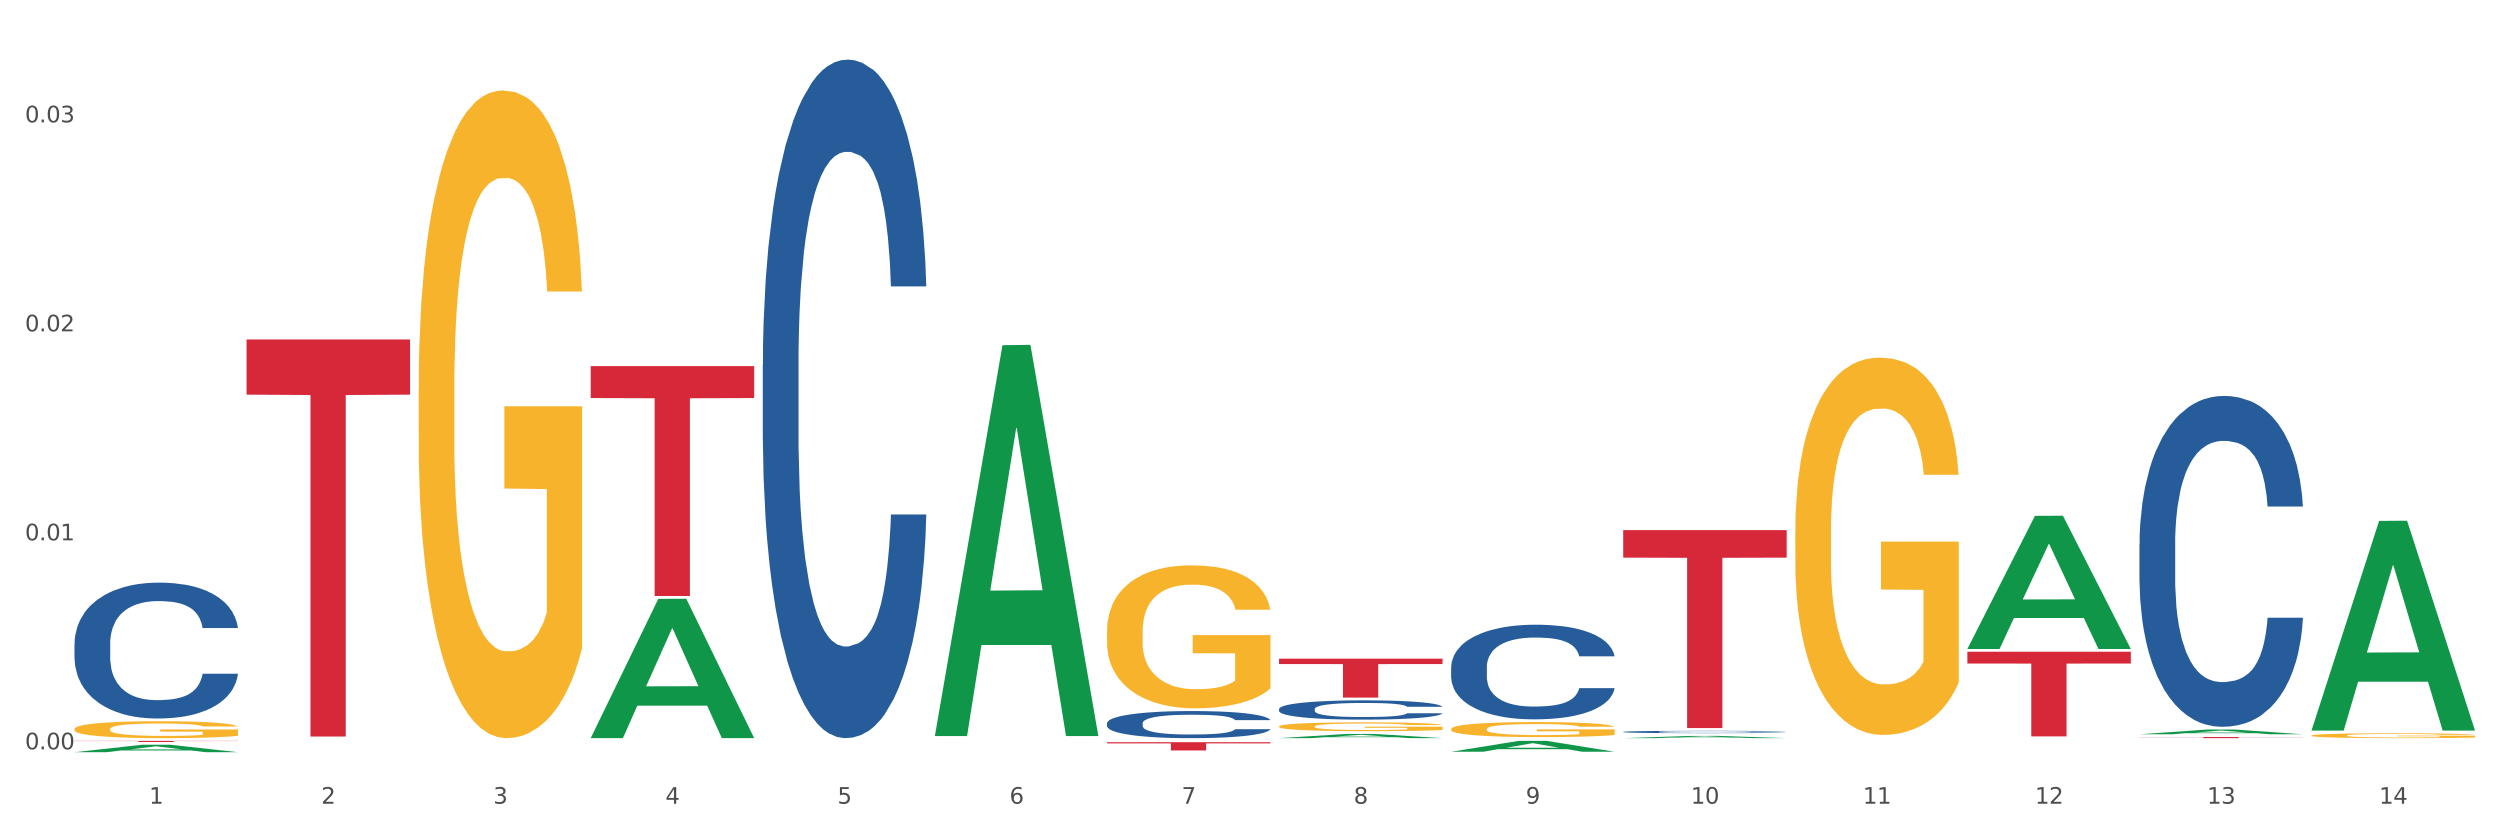<?xml version="1.0" encoding="utf-8" standalone="no"?>
<!DOCTYPE svg PUBLIC "-//W3C//DTD SVG 1.1//EN"
  "http://www.w3.org/Graphics/SVG/1.1/DTD/svg11.dtd">
<svg xmlns:xlink="http://www.w3.org/1999/xlink" width="1080pt" height="360pt" viewBox="0 0 1080 360" xmlns="http://www.w3.org/2000/svg" version="1.1">
 <rect x="0" y="0" width="1080" height="360" fill="#333333" stroke="none"/>
 <defs>
  <style type="text/css">*{stroke-linejoin: round; stroke-linecap: butt}</style>
 </defs>
 <g id="figure_1">
  <g id="patch_1">
   <path d="M 0 360 
L 1080 360 
L 1080 0 
L 0 0 
z
" style="fill: #ffffff; stroke: #ffffff; stroke-linejoin: miter"/>
  </g>
  <g id="axes_1">
   <g id="matplotlib.axis_1">
    <g id="xtick_1">
     <g id="text_1">
      <!-- 1 -->
      <g style="fill: #4d4d4d" transform="translate(64.432 347.204) scale(0.096 -0.096)">
       <defs>
        <path id="DejaVuSans-31" d="M 794 531 
L 1825 531 
L 1825 4091 
L 703 3866 
L 703 4441 
L 1819 4666 
L 2450 4666 
L 2450 531 
L 3481 531 
L 3481 0 
L 794 0 
L 794 531 
z
" transform="scale(0.016)"/>
       </defs>
       <use xlink:href="#DejaVuSans-31"/>
      </g>
     </g>
    </g>
    <g id="xtick_2">
     <g id="text_2">
      <!-- 2 -->
      <g style="fill: #4d4d4d" transform="translate(138.771 347.204) scale(0.096 -0.096)">
       <defs>
        <path id="DejaVuSans-32" d="M 1228 531 
L 3431 531 
L 3431 0 
L 469 0 
L 469 531 
Q 828 903 1448 1529 
Q 2069 2156 2228 2338 
Q 2531 2678 2651 2914 
Q 2772 3150 2772 3378 
Q 2772 3750 2511 3984 
Q 2250 4219 1831 4219 
Q 1534 4219 1204 4116 
Q 875 4013 500 3803 
L 500 4441 
Q 881 4594 1212 4672 
Q 1544 4750 1819 4750 
Q 2544 4750 2975 4387 
Q 3406 4025 3406 3419 
Q 3406 3131 3298 2873 
Q 3191 2616 2906 2266 
Q 2828 2175 2409 1742 
Q 1991 1309 1228 531 
z
" transform="scale(0.016)"/>
       </defs>
       <use xlink:href="#DejaVuSans-32"/>
      </g>
     </g>
    </g>
    <g id="xtick_3">
     <g id="text_3">
      <!-- 3 -->
      <g style="fill: #4d4d4d" transform="translate(213.109 347.204) scale(0.096 -0.096)">
       <defs>
        <path id="DejaVuSans-33" d="M 2597 2516 
Q 3050 2419 3304 2112 
Q 3559 1806 3559 1356 
Q 3559 666 3084 287 
Q 2609 -91 1734 -91 
Q 1441 -91 1130 -33 
Q 819 25 488 141 
L 488 750 
Q 750 597 1062 519 
Q 1375 441 1716 441 
Q 2309 441 2620 675 
Q 2931 909 2931 1356 
Q 2931 1769 2642 2001 
Q 2353 2234 1838 2234 
L 1294 2234 
L 1294 2753 
L 1863 2753 
Q 2328 2753 2575 2939 
Q 2822 3125 2822 3475 
Q 2822 3834 2567 4026 
Q 2313 4219 1838 4219 
Q 1578 4219 1281 4162 
Q 984 4106 628 3988 
L 628 4550 
Q 988 4650 1302 4700 
Q 1616 4750 1894 4750 
Q 2613 4750 3031 4423 
Q 3450 4097 3450 3541 
Q 3450 3153 3228 2886 
Q 3006 2619 2597 2516 
z
" transform="scale(0.016)"/>
       </defs>
       <use xlink:href="#DejaVuSans-33"/>
      </g>
     </g>
    </g>
    <g id="xtick_4">
     <g id="text_4">
      <!-- 4 -->
      <g style="fill: #4d4d4d" transform="translate(287.448 347.204) scale(0.096 -0.096)">
       <defs>
        <path id="DejaVuSans-34" d="M 2419 4116 
L 825 1625 
L 2419 1625 
L 2419 4116 
z
M 2253 4666 
L 3047 4666 
L 3047 1625 
L 3713 1625 
L 3713 1100 
L 3047 1100 
L 3047 0 
L 2419 0 
L 2419 1100 
L 313 1100 
L 313 1709 
L 2253 4666 
z
" transform="scale(0.016)"/>
       </defs>
       <use xlink:href="#DejaVuSans-34"/>
      </g>
     </g>
    </g>
    <g id="xtick_5">
     <g id="text_5">
      <!-- 5 -->
      <g style="fill: #4d4d4d" transform="translate(361.787 347.204) scale(0.096 -0.096)">
       <defs>
        <path id="DejaVuSans-35" d="M 691 4666 
L 3169 4666 
L 3169 4134 
L 1269 4134 
L 1269 2991 
Q 1406 3038 1543 3061 
Q 1681 3084 1819 3084 
Q 2600 3084 3056 2656 
Q 3513 2228 3513 1497 
Q 3513 744 3044 326 
Q 2575 -91 1722 -91 
Q 1428 -91 1123 -41 
Q 819 9 494 109 
L 494 744 
Q 775 591 1075 516 
Q 1375 441 1709 441 
Q 2250 441 2565 725 
Q 2881 1009 2881 1497 
Q 2881 1984 2565 2268 
Q 2250 2553 1709 2553 
Q 1456 2553 1204 2497 
Q 953 2441 691 2322 
L 691 4666 
z
" transform="scale(0.016)"/>
       </defs>
       <use xlink:href="#DejaVuSans-35"/>
      </g>
     </g>
    </g>
    <g id="xtick_6">
     <g id="text_6">
      <!-- 6 -->
      <g style="fill: #4d4d4d" transform="translate(436.125 347.204) scale(0.096 -0.096)">
       <defs>
        <path id="DejaVuSans-36" d="M 2113 2584 
Q 1688 2584 1439 2293 
Q 1191 2003 1191 1497 
Q 1191 994 1439 701 
Q 1688 409 2113 409 
Q 2538 409 2786 701 
Q 3034 994 3034 1497 
Q 3034 2003 2786 2293 
Q 2538 2584 2113 2584 
z
M 3366 4563 
L 3366 3988 
Q 3128 4100 2886 4159 
Q 2644 4219 2406 4219 
Q 1781 4219 1451 3797 
Q 1122 3375 1075 2522 
Q 1259 2794 1537 2939 
Q 1816 3084 2150 3084 
Q 2853 3084 3261 2657 
Q 3669 2231 3669 1497 
Q 3669 778 3244 343 
Q 2819 -91 2113 -91 
Q 1303 -91 875 529 
Q 447 1150 447 2328 
Q 447 3434 972 4092 
Q 1497 4750 2381 4750 
Q 2619 4750 2861 4703 
Q 3103 4656 3366 4563 
z
" transform="scale(0.016)"/>
       </defs>
       <use xlink:href="#DejaVuSans-36"/>
      </g>
     </g>
    </g>
    <g id="xtick_7">
     <g id="text_7">
      <!-- 7 -->
      <g style="fill: #4d4d4d" transform="translate(510.464 347.204) scale(0.096 -0.096)">
       <defs>
        <path id="DejaVuSans-37" d="M 525 4666 
L 3525 4666 
L 3525 4397 
L 1831 0 
L 1172 0 
L 2766 4134 
L 525 4134 
L 525 4666 
z
" transform="scale(0.016)"/>
       </defs>
       <use xlink:href="#DejaVuSans-37"/>
      </g>
     </g>
    </g>
    <g id="xtick_8">
     <g id="text_8">
      <!-- 8 -->
      <g style="fill: #4d4d4d" transform="translate(584.803 347.204) scale(0.096 -0.096)">
       <defs>
        <path id="DejaVuSans-38" d="M 2034 2216 
Q 1584 2216 1326 1975 
Q 1069 1734 1069 1313 
Q 1069 891 1326 650 
Q 1584 409 2034 409 
Q 2484 409 2743 651 
Q 3003 894 3003 1313 
Q 3003 1734 2745 1975 
Q 2488 2216 2034 2216 
z
M 1403 2484 
Q 997 2584 770 2862 
Q 544 3141 544 3541 
Q 544 4100 942 4425 
Q 1341 4750 2034 4750 
Q 2731 4750 3128 4425 
Q 3525 4100 3525 3541 
Q 3525 3141 3298 2862 
Q 3072 2584 2669 2484 
Q 3125 2378 3379 2068 
Q 3634 1759 3634 1313 
Q 3634 634 3220 271 
Q 2806 -91 2034 -91 
Q 1263 -91 848 271 
Q 434 634 434 1313 
Q 434 1759 690 2068 
Q 947 2378 1403 2484 
z
M 1172 3481 
Q 1172 3119 1398 2916 
Q 1625 2713 2034 2713 
Q 2441 2713 2670 2916 
Q 2900 3119 2900 3481 
Q 2900 3844 2670 4047 
Q 2441 4250 2034 4250 
Q 1625 4250 1398 4047 
Q 1172 3844 1172 3481 
z
" transform="scale(0.016)"/>
       </defs>
       <use xlink:href="#DejaVuSans-38"/>
      </g>
     </g>
    </g>
    <g id="xtick_9">
     <g id="text_9">
      <!-- 9 -->
      <g style="fill: #4d4d4d" transform="translate(659.142 347.204) scale(0.096 -0.096)">
       <defs>
        <path id="DejaVuSans-39" d="M 703 97 
L 703 672 
Q 941 559 1184 500 
Q 1428 441 1663 441 
Q 2288 441 2617 861 
Q 2947 1281 2994 2138 
Q 2813 1869 2534 1725 
Q 2256 1581 1919 1581 
Q 1219 1581 811 2004 
Q 403 2428 403 3163 
Q 403 3881 828 4315 
Q 1253 4750 1959 4750 
Q 2769 4750 3195 4129 
Q 3622 3509 3622 2328 
Q 3622 1225 3098 567 
Q 2575 -91 1691 -91 
Q 1453 -91 1209 -44 
Q 966 3 703 97 
z
M 1959 2075 
Q 2384 2075 2632 2365 
Q 2881 2656 2881 3163 
Q 2881 3666 2632 3958 
Q 2384 4250 1959 4250 
Q 1534 4250 1286 3958 
Q 1038 3666 1038 3163 
Q 1038 2656 1286 2365 
Q 1534 2075 1959 2075 
z
" transform="scale(0.016)"/>
       </defs>
       <use xlink:href="#DejaVuSans-39"/>
      </g>
     </g>
    </g>
    <g id="xtick_10">
     <g id="text_10">
      <!-- 10 -->
      <g style="fill: #4d4d4d" transform="translate(730.426 347.204) scale(0.096 -0.096)">
       <defs>
        <path id="DejaVuSans-30" d="M 2034 4250 
Q 1547 4250 1301 3770 
Q 1056 3291 1056 2328 
Q 1056 1369 1301 889 
Q 1547 409 2034 409 
Q 2525 409 2770 889 
Q 3016 1369 3016 2328 
Q 3016 3291 2770 3770 
Q 2525 4250 2034 4250 
z
M 2034 4750 
Q 2819 4750 3233 4129 
Q 3647 3509 3647 2328 
Q 3647 1150 3233 529 
Q 2819 -91 2034 -91 
Q 1250 -91 836 529 
Q 422 1150 422 2328 
Q 422 3509 836 4129 
Q 1250 4750 2034 4750 
z
" transform="scale(0.016)"/>
       </defs>
       <use xlink:href="#DejaVuSans-31"/>
       <use xlink:href="#DejaVuSans-30" transform="translate(63.623 0)"/>
      </g>
     </g>
    </g>
    <g id="xtick_11">
     <g id="text_11">
      <!-- 11 -->
      <g style="fill: #4d4d4d" transform="translate(804.765 347.204) scale(0.096 -0.096)">
       <use xlink:href="#DejaVuSans-31"/>
       <use xlink:href="#DejaVuSans-31" transform="translate(63.623 0)"/>
      </g>
     </g>
    </g>
    <g id="xtick_12">
     <g id="text_12">
      <!-- 12 -->
      <g style="fill: #4d4d4d" transform="translate(879.104 347.204) scale(0.096 -0.096)">
       <use xlink:href="#DejaVuSans-31"/>
       <use xlink:href="#DejaVuSans-32" transform="translate(63.623 0)"/>
      </g>
     </g>
    </g>
    <g id="xtick_13">
     <g id="text_13">
      <!-- 13 -->
      <g style="fill: #4d4d4d" transform="translate(953.442 347.204) scale(0.096 -0.096)">
       <use xlink:href="#DejaVuSans-31"/>
       <use xlink:href="#DejaVuSans-33" transform="translate(63.623 0)"/>
      </g>
     </g>
    </g>
    <g id="xtick_14">
     <g id="text_14">
      <!-- 14 -->
      <g style="fill: #4d4d4d" transform="translate(1027.781 347.204) scale(0.096 -0.096)">
       <use xlink:href="#DejaVuSans-31"/>
       <use xlink:href="#DejaVuSans-34" transform="translate(63.623 0)"/>
      </g>
     </g>
    </g>
    <g id="xtick_15"/>
    <g id="xtick_16"/>
    <g id="xtick_17"/>
    <g id="xtick_18"/>
    <g id="xtick_19"/>
    <g id="xtick_20"/>
    <g id="xtick_21"/>
    <g id="xtick_22"/>
    <g id="xtick_23"/>
    <g id="xtick_24"/>
    <g id="xtick_25"/>
    <g id="xtick_26"/>
    <g id="xtick_27"/>
   </g>
   <g id="matplotlib.axis_2">
    <g id="ytick_1">
     <g id="text_15">
      <!-- 0.00 -->
      <g style="fill: #4d4d4d" transform="translate(10.8 323.707) scale(0.096 -0.096)">
       <defs>
        <path id="DejaVuSans-2e" d="M 684 794 
L 1344 794 
L 1344 0 
L 684 0 
L 684 794 
z
" transform="scale(0.016)"/>
       </defs>
       <use xlink:href="#DejaVuSans-30"/>
       <use xlink:href="#DejaVuSans-2e" transform="translate(63.623 0)"/>
       <use xlink:href="#DejaVuSans-30" transform="translate(95.41 0)"/>
       <use xlink:href="#DejaVuSans-30" transform="translate(159.033 0)"/>
      </g>
     </g>
    </g>
    <g id="ytick_2">
     <g id="text_16">
      <!-- 0.01 -->
      <g style="fill: #4d4d4d" transform="translate(10.8 233.424) scale(0.096 -0.096)">
       <use xlink:href="#DejaVuSans-30"/>
       <use xlink:href="#DejaVuSans-2e" transform="translate(63.623 0)"/>
       <use xlink:href="#DejaVuSans-30" transform="translate(95.41 0)"/>
       <use xlink:href="#DejaVuSans-31" transform="translate(159.033 0)"/>
      </g>
     </g>
    </g>
    <g id="ytick_3">
     <g id="text_17">
      <!-- 0.02 -->
      <g style="fill: #4d4d4d" transform="translate(10.8 143.142) scale(0.096 -0.096)">
       <use xlink:href="#DejaVuSans-30"/>
       <use xlink:href="#DejaVuSans-2e" transform="translate(63.623 0)"/>
       <use xlink:href="#DejaVuSans-30" transform="translate(95.41 0)"/>
       <use xlink:href="#DejaVuSans-32" transform="translate(159.033 0)"/>
      </g>
     </g>
    </g>
    <g id="ytick_4">
     <g id="text_18">
      <!-- 0.03 -->
      <g style="fill: #4d4d4d" transform="translate(10.8 52.859) scale(0.096 -0.096)">
       <use xlink:href="#DejaVuSans-30"/>
       <use xlink:href="#DejaVuSans-2e" transform="translate(63.623 0)"/>
       <use xlink:href="#DejaVuSans-30" transform="translate(95.41 0)"/>
       <use xlink:href="#DejaVuSans-33" transform="translate(159.033 0)"/>
      </g>
     </g>
    </g>
    <g id="ytick_5"/>
    <g id="ytick_6"/>
    <g id="ytick_7"/>
   </g>
   <g id="PolyCollection_1">
    <path d="M 32.175 324.943 
L 32.248 324.94 
L 61.37 321.732 
L 73.456 321.729 
L 102.797 324.95 
L 88.818 324.95 
L 82.484 324.2 
L 52.415 324.2 
L 52.197 324.212 
L 46.081 324.95 
L 32.175 324.95 
L 32.175 324.943 
L 56.201 323.752 
L 78.698 323.749 
L 67.559 322.415 
L 67.413 322.409 
L 67.267 322.418 
L 56.128 323.749 
L 56.201 323.752 
L 32.175 324.943 
z
" clip-path="url(#p57a2227234)" style="fill: #109648"/>
    <path d="M 478.207 312.436 
L 478.291 312.425 
L 478.291 312.126 
L 478.541 311.72 
L 479.459 310.971 
L 480.628 310.405 
L 482.632 309.742 
L 483.717 309.464 
L 485.136 309.154 
L 488.058 308.652 
L 491.397 308.224 
L 493.734 307.989 
L 495.487 307.839 
L 499.41 307.572 
L 501.664 307.454 
L 504.002 307.358 
L 506.005 307.294 
L 509.344 307.219 
L 512.016 307.187 
L 515.104 307.176 
L 517.692 307.187 
L 521.115 307.23 
L 526.123 307.358 
L 528.043 307.433 
L 530.631 307.561 
L 533.302 307.732 
L 535.473 307.903 
L 537.977 308.149 
L 540.565 308.47 
L 543.069 308.876 
L 544.822 309.25 
L 546.241 309.646 
L 547.493 310.127 
L 548.412 310.651 
L 548.829 311.089 
L 533.553 311.089 
L 533.135 310.693 
L 532.301 310.266 
L 531.466 309.977 
L 530.548 309.742 
L 529.128 309.475 
L 527.876 309.304 
L 525.789 309.101 
L 523.869 308.972 
L 522.283 308.897 
L 520.363 308.833 
L 516.273 308.769 
L 513.351 308.769 
L 511.515 308.791 
L 509.261 308.844 
L 507.341 308.919 
L 505.087 309.047 
L 503.334 309.186 
L 501.581 309.368 
L 500.579 309.496 
L 499.077 309.731 
L 498.075 309.924 
L 496.739 310.255 
L 495.988 310.49 
L 494.652 311.1 
L 494.068 311.549 
L 493.818 311.859 
L 493.651 312.201 
L 493.651 313.868 
L 494.151 314.617 
L 494.569 314.937 
L 495.237 315.301 
L 496.489 315.771 
L 498.325 316.231 
L 500.245 316.562 
L 501.831 316.766 
L 503.334 316.915 
L 504.837 317.033 
L 506.673 317.14 
L 508.176 317.204 
L 510.429 317.268 
L 513.101 317.3 
L 515.188 317.3 
L 519.445 317.247 
L 521.365 317.193 
L 523.202 317.118 
L 525.205 317.001 
L 526.791 316.872 
L 527.709 316.776 
L 529.212 316.573 
L 530.381 316.359 
L 531.382 316.113 
L 532.05 315.9 
L 532.801 315.579 
L 533.386 315.215 
L 533.553 315.023 
L 548.829 315.023 
L 548.495 315.408 
L 547.911 315.782 
L 546.742 316.284 
L 545.824 316.573 
L 544.405 316.926 
L 542.902 317.225 
L 540.815 317.557 
L 538.895 317.803 
L 536.892 318.016 
L 534.721 318.209 
L 530.798 318.476 
L 529.379 318.551 
L 526.374 318.679 
L 524.036 318.754 
L 520.614 318.829 
L 517.108 318.872 
L 513.435 318.882 
L 510.179 318.861 
L 506.59 318.797 
L 504.336 318.733 
L 501.831 318.636 
L 498.91 318.487 
L 496.155 318.305 
L 493.567 318.091 
L 491.146 317.845 
L 488.892 317.567 
L 485.971 317.108 
L 483.8 316.659 
L 482.214 316.242 
L 481.129 315.889 
L 480.044 315.44 
L 479.459 315.13 
L 478.541 314.382 
L 478.207 313.687 
L 478.207 312.436 
z
" clip-path="url(#p57a2227234)" style="fill: #255c99"/>
    <path d="M 552.546 306.292 
L 552.629 306.285 
L 552.629 306.072 
L 552.88 305.783 
L 553.798 305.251 
L 554.967 304.848 
L 556.97 304.376 
L 558.055 304.179 
L 559.475 303.958 
L 562.396 303.601 
L 565.735 303.297 
L 568.073 303.13 
L 569.826 303.023 
L 573.749 302.833 
L 576.003 302.749 
L 578.34 302.681 
L 580.344 302.635 
L 583.683 302.582 
L 586.354 302.559 
L 589.443 302.552 
L 592.031 302.559 
L 595.453 302.59 
L 600.462 302.681 
L 602.382 302.734 
L 604.97 302.825 
L 607.641 302.947 
L 609.811 303.069 
L 612.316 303.244 
L 614.903 303.472 
L 617.408 303.761 
L 619.161 304.027 
L 620.58 304.308 
L 621.832 304.65 
L 622.75 305.023 
L 623.168 305.334 
L 607.891 305.334 
L 607.474 305.053 
L 606.639 304.749 
L 605.804 304.544 
L 604.886 304.376 
L 603.467 304.186 
L 602.215 304.065 
L 600.128 303.92 
L 598.208 303.829 
L 596.622 303.776 
L 594.702 303.73 
L 590.612 303.685 
L 587.69 303.685 
L 585.853 303.7 
L 583.6 303.738 
L 581.68 303.791 
L 579.426 303.882 
L 577.673 303.981 
L 575.92 304.11 
L 574.918 304.202 
L 573.415 304.369 
L 572.414 304.506 
L 571.078 304.741 
L 570.327 304.909 
L 568.991 305.342 
L 568.407 305.661 
L 568.156 305.882 
L 567.989 306.125 
L 567.989 307.311 
L 568.49 307.844 
L 568.908 308.072 
L 569.575 308.33 
L 570.827 308.665 
L 572.664 308.992 
L 574.584 309.227 
L 576.17 309.372 
L 577.673 309.478 
L 579.175 309.562 
L 581.012 309.638 
L 582.514 309.684 
L 584.768 309.729 
L 587.439 309.752 
L 589.526 309.752 
L 593.784 309.714 
L 595.704 309.676 
L 597.54 309.623 
L 599.544 309.539 
L 601.13 309.448 
L 602.048 309.379 
L 603.551 309.235 
L 604.719 309.083 
L 605.721 308.908 
L 606.389 308.756 
L 607.14 308.528 
L 607.724 308.269 
L 607.891 308.132 
L 623.168 308.132 
L 622.834 308.406 
L 622.249 308.672 
L 621.081 309.03 
L 620.163 309.235 
L 618.743 309.486 
L 617.241 309.699 
L 615.154 309.934 
L 613.234 310.109 
L 611.23 310.261 
L 609.06 310.398 
L 605.137 310.588 
L 603.718 310.642 
L 600.712 310.733 
L 598.375 310.786 
L 594.952 310.839 
L 591.446 310.87 
L 587.773 310.877 
L 584.518 310.862 
L 580.928 310.816 
L 578.674 310.771 
L 576.17 310.702 
L 573.248 310.596 
L 570.494 310.467 
L 567.906 310.315 
L 565.485 310.14 
L 563.231 309.942 
L 560.309 309.615 
L 558.139 309.296 
L 556.553 308.999 
L 555.468 308.748 
L 554.382 308.429 
L 553.798 308.209 
L 552.88 307.676 
L 552.546 307.182 
L 552.546 306.292 
z
" clip-path="url(#p57a2227234)" style="fill: #255c99"/>
    <path d="M 626.885 288.243 
L 626.968 288.205 
L 626.968 287.16 
L 627.219 285.741 
L 628.137 283.127 
L 629.306 281.148 
L 631.309 278.833 
L 632.394 277.862 
L 633.813 276.779 
L 636.735 275.024 
L 640.074 273.53 
L 642.411 272.709 
L 644.164 272.186 
L 648.088 271.252 
L 650.342 270.841 
L 652.679 270.505 
L 654.683 270.281 
L 658.022 270.02 
L 660.693 269.908 
L 663.782 269.871 
L 666.369 269.908 
L 669.792 270.057 
L 674.801 270.505 
L 676.721 270.767 
L 679.308 271.215 
L 681.98 271.812 
L 684.15 272.41 
L 686.654 273.269 
L 689.242 274.389 
L 691.747 275.808 
L 693.5 277.115 
L 694.919 278.497 
L 696.171 280.177 
L 697.089 282.007 
L 697.506 283.538 
L 682.23 283.538 
L 681.813 282.156 
L 680.978 280.662 
L 680.143 279.654 
L 679.225 278.833 
L 677.806 277.899 
L 676.554 277.302 
L 674.467 276.592 
L 672.547 276.144 
L 670.961 275.883 
L 669.041 275.659 
L 664.95 275.435 
L 662.029 275.435 
L 660.192 275.509 
L 657.938 275.696 
L 656.018 275.957 
L 653.764 276.405 
L 652.011 276.891 
L 650.258 277.526 
L 649.257 277.974 
L 647.754 278.795 
L 646.752 279.467 
L 645.417 280.625 
L 644.665 281.447 
L 643.33 283.575 
L 642.745 285.143 
L 642.495 286.226 
L 642.328 287.421 
L 642.328 293.247 
L 642.829 295.861 
L 643.246 296.981 
L 643.914 298.25 
L 645.166 299.893 
L 647.003 301.499 
L 648.923 302.657 
L 650.509 303.366 
L 652.011 303.889 
L 653.514 304.3 
L 655.35 304.673 
L 656.853 304.897 
L 659.107 305.121 
L 661.778 305.233 
L 663.865 305.233 
L 668.122 305.047 
L 670.042 304.86 
L 671.879 304.599 
L 673.882 304.188 
L 675.468 303.74 
L 676.387 303.404 
L 677.889 302.694 
L 679.058 301.947 
L 680.06 301.088 
L 680.728 300.342 
L 681.479 299.221 
L 682.063 297.952 
L 682.23 297.28 
L 697.506 297.28 
L 697.173 298.624 
L 696.588 299.931 
L 695.42 301.686 
L 694.501 302.694 
L 693.082 303.926 
L 691.58 304.972 
L 689.493 306.13 
L 687.573 306.988 
L 685.569 307.735 
L 683.399 308.407 
L 679.475 309.341 
L 678.056 309.602 
L 675.051 310.05 
L 672.714 310.312 
L 669.291 310.573 
L 665.785 310.723 
L 662.112 310.76 
L 658.856 310.685 
L 655.267 310.461 
L 653.013 310.237 
L 650.509 309.901 
L 647.587 309.378 
L 644.832 308.744 
L 642.244 307.997 
L 639.824 307.138 
L 637.57 306.167 
L 634.648 304.561 
L 632.478 302.993 
L 630.892 301.537 
L 629.806 300.304 
L 628.721 298.736 
L 628.137 297.653 
L 627.219 295.039 
L 626.885 292.612 
L 626.885 288.243 
z
" clip-path="url(#p57a2227234)" style="fill: #255c99"/>
    <path d="M 701.223 316.169 
L 701.307 316.168 
L 701.307 316.142 
L 701.557 316.107 
L 702.476 316.042 
L 703.644 315.992 
L 705.648 315.934 
L 706.733 315.91 
L 708.152 315.883 
L 711.074 315.839 
L 714.413 315.802 
L 716.75 315.782 
L 718.503 315.768 
L 722.427 315.745 
L 724.681 315.735 
L 727.018 315.727 
L 729.021 315.721 
L 732.36 315.714 
L 735.032 315.712 
L 738.12 315.711 
L 740.708 315.712 
L 744.131 315.715 
L 749.139 315.727 
L 751.059 315.733 
L 753.647 315.744 
L 756.318 315.759 
L 758.489 315.774 
L 760.993 315.796 
L 763.581 315.823 
L 766.085 315.859 
L 767.838 315.892 
L 769.257 315.926 
L 770.51 315.968 
L 771.428 316.014 
L 771.845 316.052 
L 756.569 316.052 
L 756.151 316.017 
L 755.317 315.98 
L 754.482 315.955 
L 753.564 315.934 
L 752.145 315.911 
L 750.892 315.896 
L 748.805 315.878 
L 746.885 315.867 
L 745.299 315.861 
L 743.379 315.855 
L 739.289 315.85 
L 736.367 315.85 
L 734.531 315.851 
L 732.277 315.856 
L 730.357 315.863 
L 728.103 315.874 
L 726.35 315.886 
L 724.597 315.902 
L 723.595 315.913 
L 722.093 315.933 
L 721.091 315.95 
L 719.755 315.979 
L 719.004 316 
L 717.668 316.053 
L 717.084 316.092 
L 716.834 316.119 
L 716.667 316.149 
L 716.667 316.294 
L 717.168 316.359 
L 717.585 316.387 
L 718.253 316.419 
L 719.505 316.46 
L 721.341 316.5 
L 723.261 316.529 
L 724.847 316.547 
L 726.35 316.56 
L 727.853 316.57 
L 729.689 316.579 
L 731.192 316.585 
L 733.446 316.59 
L 736.117 316.593 
L 738.204 316.593 
L 742.461 316.589 
L 744.381 316.584 
L 746.218 316.577 
L 748.221 316.567 
L 749.807 316.556 
L 750.725 316.548 
L 752.228 316.53 
L 753.397 316.511 
L 754.398 316.49 
L 755.066 316.471 
L 755.818 316.443 
L 756.402 316.412 
L 756.569 316.395 
L 771.845 316.395 
L 771.511 316.428 
L 770.927 316.461 
L 769.758 316.505 
L 768.84 316.53 
L 767.421 316.561 
L 765.918 316.587 
L 763.831 316.616 
L 761.911 316.637 
L 759.908 316.656 
L 757.738 316.673 
L 753.814 316.696 
L 752.395 316.702 
L 749.39 316.714 
L 747.052 316.72 
L 743.63 316.727 
L 740.124 316.73 
L 736.451 316.731 
L 733.195 316.729 
L 729.606 316.724 
L 727.352 316.718 
L 724.847 316.71 
L 721.926 316.697 
L 719.171 316.681 
L 716.583 316.662 
L 714.162 316.641 
L 711.908 316.617 
L 708.987 316.577 
L 706.816 316.537 
L 705.23 316.501 
L 704.145 316.47 
L 703.06 316.431 
L 702.476 316.404 
L 701.557 316.339 
L 701.223 316.278 
L 701.223 316.169 
z
" clip-path="url(#p57a2227234)" style="fill: #255c99"/>
    <path d="M 924.24 235.264 
L 924.323 235.134 
L 924.323 231.479 
L 924.573 226.518 
L 925.492 217.38 
L 926.66 210.461 
L 928.664 202.367 
L 929.749 198.973 
L 931.168 195.187 
L 934.09 189.052 
L 937.429 183.83 
L 939.766 180.958 
L 941.519 179.13 
L 945.443 175.867 
L 947.697 174.431 
L 950.034 173.256 
L 952.037 172.472 
L 955.377 171.559 
L 958.048 171.167 
L 961.136 171.036 
L 963.724 171.167 
L 967.147 171.689 
L 972.155 173.256 
L 974.075 174.17 
L 976.663 175.736 
L 979.335 177.825 
L 981.505 179.914 
L 984.009 182.916 
L 986.597 186.832 
L 989.101 191.793 
L 990.854 196.362 
L 992.273 201.192 
L 993.526 207.067 
L 994.444 213.463 
L 994.861 218.816 
L 979.585 218.816 
L 979.168 213.986 
L 978.333 208.764 
L 977.498 205.239 
L 976.58 202.367 
L 975.161 199.104 
L 973.908 197.015 
L 971.822 194.534 
L 969.902 192.968 
L 968.316 192.054 
L 966.396 191.271 
L 962.305 190.488 
L 959.383 190.488 
L 957.547 190.749 
L 955.293 191.401 
L 953.373 192.315 
L 951.119 193.882 
L 949.366 195.579 
L 947.613 197.798 
L 946.611 199.365 
L 945.109 202.237 
L 944.107 204.586 
L 942.771 208.633 
L 942.02 211.505 
L 940.685 218.946 
L 940.1 224.429 
L 939.85 228.215 
L 939.683 232.392 
L 939.683 252.757 
L 940.184 261.895 
L 940.601 265.812 
L 941.269 270.25 
L 942.521 275.994 
L 944.358 281.608 
L 946.278 285.654 
L 947.864 288.135 
L 949.366 289.962 
L 950.869 291.398 
L 952.705 292.704 
L 954.208 293.487 
L 956.462 294.27 
L 959.133 294.662 
L 961.22 294.662 
L 965.477 294.009 
L 967.397 293.356 
L 969.234 292.443 
L 971.237 291.007 
L 972.823 289.44 
L 973.742 288.265 
L 975.244 285.785 
L 976.413 283.174 
L 977.415 280.172 
L 978.082 277.561 
L 978.834 273.644 
L 979.418 269.206 
L 979.585 266.856 
L 994.861 266.856 
L 994.527 271.556 
L 993.943 276.125 
L 992.774 282.26 
L 991.856 285.785 
L 990.437 290.093 
L 988.934 293.748 
L 986.847 297.795 
L 984.927 300.798 
L 982.924 303.408 
L 980.754 305.758 
L 976.83 309.022 
L 975.411 309.936 
L 972.406 311.502 
L 970.069 312.416 
L 966.646 313.33 
L 963.14 313.852 
L 959.467 313.982 
L 956.211 313.721 
L 952.622 312.938 
L 950.368 312.155 
L 947.864 310.98 
L 944.942 309.152 
L 942.187 306.933 
L 939.599 304.322 
L 937.178 301.32 
L 934.925 297.926 
L 932.003 292.312 
L 929.832 286.829 
L 928.246 281.738 
L 927.161 277.43 
L 926.076 271.947 
L 925.492 268.161 
L 924.573 259.023 
L 924.24 250.538 
L 924.24 235.264 
z
" clip-path="url(#p57a2227234)" style="fill: #255c99"/>
    <path d="M 32.175 320.059 
L 102.797 320.059 
L 102.797 320.128 
L 75.017 320.128 
L 75.017 320.552 
L 59.788 320.552 
L 59.788 320.128 
L 32.175 320.128 
L 32.175 320.06 
L 32.175 320.059 
z
" clip-path="url(#p57a2227234)" style="fill: #d62839"/>
    <path d="M 106.514 146.647 
L 177.135 146.647 
L 177.135 170.485 
L 149.355 170.647 
L 149.355 318.185 
L 134.126 318.185 
L 134.126 170.647 
L 106.514 170.485 
L 106.514 146.808 
L 106.514 146.647 
z
" clip-path="url(#p57a2227234)" style="fill: #d62839"/>
    <path d="M 255.191 158.156 
L 325.813 158.156 
L 325.813 171.959 
L 298.033 172.053 
L 298.033 257.484 
L 282.804 257.484 
L 282.804 172.053 
L 255.191 171.959 
L 255.191 158.249 
L 255.191 158.156 
z
" clip-path="url(#p57a2227234)" style="fill: #d62839"/>
    <path d="M 478.207 320.644 
L 548.829 320.644 
L 548.829 321.136 
L 521.049 321.139 
L 521.049 324.187 
L 505.82 324.187 
L 505.82 321.139 
L 478.207 321.136 
L 478.207 320.647 
L 478.207 320.644 
z
" clip-path="url(#p57a2227234)" style="fill: #d62839"/>
    <path d="M 552.546 284.538 
L 623.168 284.538 
L 623.168 286.878 
L 595.388 286.894 
L 595.388 301.375 
L 580.159 301.375 
L 580.159 286.894 
L 552.546 286.878 
L 552.546 284.554 
L 552.546 284.538 
z
" clip-path="url(#p57a2227234)" style="fill: #d62839"/>
    <path d="M 701.223 229.011 
L 771.845 229.011 
L 771.845 240.896 
L 744.065 240.976 
L 744.065 314.534 
L 728.836 314.534 
L 728.836 240.976 
L 701.223 240.896 
L 701.223 229.091 
L 701.223 229.011 
z
" clip-path="url(#p57a2227234)" style="fill: #d62839"/>
    <path d="M 849.901 281.552 
L 920.523 281.552 
L 920.523 286.634 
L 892.742 286.669 
L 892.742 318.125 
L 877.514 318.125 
L 877.514 286.669 
L 849.901 286.634 
L 849.901 281.586 
L 849.901 281.552 
z
" clip-path="url(#p57a2227234)" style="fill: #d62839"/>
    <path d="M 924.24 318.393 
L 994.861 318.393 
L 994.861 318.461 
L 967.081 318.462 
L 967.081 318.882 
L 951.852 318.882 
L 951.852 318.462 
L 924.24 318.461 
L 924.24 318.394 
L 924.24 318.393 
z
" clip-path="url(#p57a2227234)" style="fill: #d62839"/>
    <path d="M 329.53 157.464 
L 329.613 157.196 
L 329.613 149.701 
L 329.864 139.529 
L 330.782 120.79 
L 331.951 106.602 
L 333.954 90.006 
L 335.039 83.046 
L 336.458 75.283 
L 339.38 62.701 
L 342.719 51.993 
L 345.057 46.104 
L 346.81 42.356 
L 350.733 35.664 
L 352.987 32.719 
L 355.324 30.31 
L 357.328 28.704 
L 360.667 26.83 
L 363.338 26.027 
L 366.427 25.759 
L 369.015 26.027 
L 372.437 27.098 
L 377.446 30.31 
L 379.366 32.184 
L 381.954 35.396 
L 384.625 39.679 
L 386.795 43.963 
L 389.3 50.119 
L 391.887 58.15 
L 394.392 68.323 
L 396.145 77.692 
L 397.564 87.596 
L 398.816 99.642 
L 399.734 112.759 
L 400.152 123.735 
L 384.875 123.735 
L 384.458 113.83 
L 383.623 103.122 
L 382.788 95.895 
L 381.87 90.006 
L 380.451 83.313 
L 379.199 79.03 
L 377.112 73.944 
L 375.192 70.732 
L 373.606 68.858 
L 371.686 67.252 
L 367.595 65.646 
L 364.674 65.646 
L 362.837 66.181 
L 360.583 67.519 
L 358.663 69.393 
L 356.41 72.606 
L 354.656 76.086 
L 352.903 80.636 
L 351.902 83.849 
L 350.399 89.738 
L 349.397 94.556 
L 348.062 102.855 
L 347.31 108.744 
L 345.975 124.002 
L 345.391 135.246 
L 345.14 143.009 
L 344.973 151.575 
L 344.973 193.335 
L 345.474 212.073 
L 345.891 220.104 
L 346.559 229.205 
L 347.811 240.984 
L 349.648 252.495 
L 351.568 260.793 
L 353.154 265.879 
L 354.656 269.627 
L 356.159 272.572 
L 357.996 275.248 
L 359.498 276.855 
L 361.752 278.461 
L 364.423 279.264 
L 366.51 279.264 
L 370.768 277.925 
L 372.688 276.587 
L 374.524 274.713 
L 376.528 271.768 
L 378.114 268.556 
L 379.032 266.147 
L 380.534 261.061 
L 381.703 255.707 
L 382.705 249.55 
L 383.373 244.196 
L 384.124 236.165 
L 384.708 227.064 
L 384.875 222.245 
L 400.152 222.245 
L 399.818 231.882 
L 399.233 241.252 
L 398.065 253.833 
L 397.146 261.061 
L 395.727 269.895 
L 394.225 277.39 
L 392.138 285.688 
L 390.218 291.845 
L 388.214 297.199 
L 386.044 302.018 
L 382.121 308.71 
L 380.701 310.584 
L 377.696 313.796 
L 375.359 315.67 
L 371.936 317.544 
L 368.43 318.615 
L 364.757 318.882 
L 361.502 318.347 
L 357.912 316.741 
L 355.658 315.135 
L 353.154 312.725 
L 350.232 308.978 
L 347.477 304.427 
L 344.89 299.073 
L 342.469 292.916 
L 340.215 285.956 
L 337.293 274.445 
L 335.123 263.202 
L 333.537 252.762 
L 332.452 243.928 
L 331.366 232.685 
L 330.782 224.922 
L 329.864 206.184 
L 329.53 188.784 
L 329.53 157.464 
z
" clip-path="url(#p57a2227234)" style="fill: #255c99"/>
    <path d="M 32.175 314.951 
L 32.258 314.944 
L 32.258 314.704 
L 32.425 314.497 
L 33.259 313.997 
L 34.51 313.583 
L 35.427 313.363 
L 36.344 313.183 
L 37.428 313.002 
L 38.762 312.815 
L 41.18 312.542 
L 42.681 312.402 
L 44.515 312.255 
L 47.85 312.041 
L 50.268 311.921 
L 52.77 311.821 
L 56.855 311.701 
L 59.523 311.647 
L 62.358 311.607 
L 65.777 311.581 
L 68.361 311.574 
L 74.031 311.594 
L 78.867 311.654 
L 81.202 311.701 
L 84.203 311.781 
L 85.788 311.834 
L 88.372 311.941 
L 91.04 312.081 
L 92.875 312.201 
L 95.626 312.428 
L 97.711 312.655 
L 99.628 312.936 
L 100.629 313.129 
L 101.379 313.309 
L 102.046 313.516 
L 102.713 313.843 
L 87.705 313.843 
L 87.122 313.61 
L 86.204 313.389 
L 84.87 313.176 
L 83.703 313.042 
L 81.702 312.876 
L 79.868 312.769 
L 77.95 312.689 
L 75.615 312.622 
L 73.781 312.589 
L 71.196 312.562 
L 66.11 312.568 
L 62.692 312.622 
L 60.357 312.689 
L 58.856 312.749 
L 57.522 312.815 
L 56.021 312.909 
L 54.27 313.049 
L 53.02 313.176 
L 51.769 313.336 
L 50.768 313.496 
L 49.851 313.683 
L 49.101 313.883 
L 48.517 314.09 
L 48.017 314.344 
L 47.6 314.764 
L 47.6 315.679 
L 47.767 315.886 
L 48.184 316.159 
L 48.684 316.366 
L 49.518 316.613 
L 50.268 316.78 
L 51.686 317.02 
L 53.27 317.22 
L 54.52 317.347 
L 55.771 317.454 
L 57.939 317.601 
L 60.357 317.721 
L 62.441 317.794 
L 65.276 317.861 
L 67.194 317.888 
L 68.862 317.901 
L 72.947 317.901 
L 75.865 317.881 
L 79.117 317.834 
L 81.619 317.774 
L 83.703 317.701 
L 86.038 317.581 
L 87.538 317.467 
L 87.538 316.072 
L 69.195 316.066 
L 69.195 315.138 
L 102.797 315.138 
L 102.797 317.861 
L 101.379 318.001 
L 99.795 318.128 
L 98.128 318.242 
L 95.626 318.382 
L 92.625 318.515 
L 89.956 318.609 
L 87.122 318.689 
L 83.786 318.762 
L 79.451 318.829 
L 76.783 318.856 
L 73.447 318.876 
L 69.529 318.882 
L 66.11 318.869 
L 62.775 318.836 
L 59.273 318.775 
L 55.855 318.689 
L 53.27 318.602 
L 50.685 318.495 
L 47.934 318.355 
L 45.766 318.222 
L 44.098 318.101 
L 42.264 317.948 
L 40.263 317.748 
L 38.762 317.567 
L 37.428 317.381 
L 36.01 317.14 
L 35.01 316.933 
L 34.009 316.673 
L 33.426 316.48 
L 32.759 316.179 
L 32.258 315.759 
L 32.175 314.951 
z
" clip-path="url(#p57a2227234)" style="fill: #f7b32b"/>
    <path d="M 32.175 278.07 
L 32.258 278.016 
L 32.258 276.515 
L 32.509 274.478 
L 33.427 270.725 
L 34.596 267.884 
L 36.599 264.56 
L 37.684 263.166 
L 39.104 261.611 
L 42.025 259.092 
L 45.364 256.947 
L 47.702 255.768 
L 49.455 255.017 
L 53.378 253.677 
L 55.632 253.087 
L 57.969 252.605 
L 59.973 252.283 
L 63.312 251.908 
L 65.983 251.747 
L 69.072 251.693 
L 71.66 251.747 
L 75.082 251.962 
L 80.091 252.605 
L 82.011 252.98 
L 84.599 253.623 
L 87.27 254.481 
L 89.44 255.339 
L 91.945 256.572 
L 94.533 258.18 
L 97.037 260.218 
L 98.79 262.094 
L 100.209 264.077 
L 101.461 266.49 
L 102.379 269.117 
L 102.797 271.315 
L 87.52 271.315 
L 87.103 269.331 
L 86.268 267.187 
L 85.434 265.739 
L 84.515 264.56 
L 83.096 263.22 
L 81.844 262.362 
L 79.757 261.343 
L 77.837 260.7 
L 76.251 260.325 
L 74.331 260.003 
L 70.241 259.681 
L 67.319 259.681 
L 65.482 259.789 
L 63.229 260.057 
L 61.309 260.432 
L 59.055 261.075 
L 57.302 261.772 
L 55.549 262.684 
L 54.547 263.327 
L 53.044 264.506 
L 52.043 265.471 
L 50.707 267.133 
L 49.956 268.313 
L 48.62 271.368 
L 48.036 273.62 
L 47.785 275.175 
L 47.618 276.89 
L 47.618 285.254 
L 48.119 289.006 
L 48.537 290.615 
L 49.204 292.437 
L 50.457 294.796 
L 52.293 297.101 
L 54.213 298.763 
L 55.799 299.782 
L 57.302 300.533 
L 58.804 301.122 
L 60.641 301.658 
L 62.143 301.98 
L 64.397 302.302 
L 67.069 302.463 
L 69.155 302.463 
L 73.413 302.194 
L 75.333 301.926 
L 77.169 301.551 
L 79.173 300.961 
L 80.759 300.318 
L 81.677 299.836 
L 83.18 298.817 
L 84.348 297.745 
L 85.35 296.512 
L 86.018 295.44 
L 86.769 293.831 
L 87.353 292.008 
L 87.52 291.043 
L 102.797 291.043 
L 102.463 292.973 
L 101.879 294.85 
L 100.71 297.37 
L 99.792 298.817 
L 98.372 300.586 
L 96.87 302.087 
L 94.783 303.749 
L 92.863 304.982 
L 90.86 306.054 
L 88.689 307.019 
L 84.766 308.36 
L 83.347 308.735 
L 80.341 309.378 
L 78.004 309.754 
L 74.581 310.129 
L 71.075 310.343 
L 67.402 310.397 
L 64.147 310.29 
L 60.557 309.968 
L 58.303 309.646 
L 55.799 309.164 
L 52.877 308.413 
L 50.123 307.502 
L 47.535 306.43 
L 45.114 305.197 
L 42.86 303.803 
L 39.938 301.498 
L 37.768 299.246 
L 36.182 297.155 
L 35.097 295.386 
L 34.011 293.134 
L 33.427 291.58 
L 32.509 287.827 
L 32.175 284.342 
L 32.175 278.07 
z
" clip-path="url(#p57a2227234)" style="fill: #255c99"/>
    <path d="M 998.578 317.754 
L 998.662 317.752 
L 998.662 317.683 
L 998.828 317.624 
L 999.662 317.48 
L 1000.913 317.361 
L 1001.83 317.298 
L 1002.747 317.247 
L 1003.831 317.195 
L 1005.165 317.141 
L 1007.583 317.063 
L 1009.084 317.022 
L 1010.918 316.98 
L 1014.253 316.919 
L 1016.671 316.885 
L 1019.173 316.856 
L 1023.258 316.821 
L 1025.926 316.806 
L 1028.761 316.795 
L 1032.18 316.787 
L 1034.765 316.785 
L 1040.434 316.791 
L 1045.27 316.808 
L 1047.605 316.821 
L 1050.607 316.844 
L 1052.191 316.86 
L 1054.775 316.89 
L 1057.444 316.931 
L 1059.278 316.965 
L 1062.029 317.03 
L 1064.114 317.095 
L 1066.032 317.176 
L 1067.032 317.231 
L 1067.783 317.283 
L 1068.45 317.342 
L 1069.117 317.436 
L 1054.108 317.436 
L 1053.525 317.369 
L 1052.608 317.306 
L 1051.274 317.245 
L 1050.106 317.206 
L 1048.105 317.158 
L 1046.271 317.128 
L 1044.353 317.105 
L 1042.019 317.086 
L 1040.184 317.076 
L 1037.599 317.068 
L 1032.513 317.07 
L 1029.095 317.086 
L 1026.76 317.105 
L 1025.259 317.122 
L 1023.925 317.141 
L 1022.425 317.168 
L 1020.674 317.208 
L 1019.423 317.245 
L 1018.172 317.291 
L 1017.172 317.337 
L 1016.255 317.39 
L 1015.504 317.448 
L 1014.92 317.507 
L 1014.42 317.58 
L 1014.003 317.7 
L 1014.003 317.963 
L 1014.17 318.022 
L 1014.587 318.101 
L 1015.087 318.16 
L 1015.921 318.231 
L 1016.671 318.279 
L 1018.089 318.348 
L 1019.673 318.405 
L 1020.924 318.442 
L 1022.174 318.472 
L 1024.342 318.515 
L 1026.76 318.549 
L 1028.845 318.57 
L 1031.68 318.589 
L 1033.597 318.597 
L 1035.265 318.601 
L 1039.35 318.601 
L 1042.269 318.595 
L 1045.52 318.582 
L 1048.022 318.564 
L 1050.106 318.543 
L 1052.441 318.509 
L 1053.942 318.476 
L 1053.942 318.076 
L 1035.598 318.074 
L 1035.598 317.808 
L 1069.2 317.808 
L 1069.2 318.589 
L 1067.783 318.629 
L 1066.198 318.666 
L 1064.531 318.698 
L 1062.029 318.739 
L 1059.028 318.777 
L 1056.36 318.804 
L 1053.525 318.827 
L 1050.19 318.848 
L 1045.854 318.867 
L 1043.186 318.875 
L 1039.851 318.88 
L 1035.932 318.882 
L 1032.513 318.878 
L 1029.178 318.869 
L 1025.676 318.852 
L 1022.258 318.827 
L 1019.673 318.802 
L 1017.088 318.771 
L 1014.337 318.731 
L 1012.169 318.693 
L 1010.501 318.658 
L 1008.667 318.614 
L 1006.666 318.557 
L 1005.165 318.505 
L 1003.831 318.451 
L 1002.414 318.382 
L 1001.413 318.323 
L 1000.413 318.248 
L 999.829 318.193 
L 999.162 318.107 
L 998.662 317.986 
L 998.578 317.754 
z
" clip-path="url(#p57a2227234)" style="fill: #f7b32b"/>
    <path d="M 255.191 318.769 
L 255.264 318.713 
L 284.386 258.718 
L 296.472 258.661 
L 325.813 318.882 
L 311.834 318.882 
L 305.5 304.859 
L 275.431 304.859 
L 275.213 305.085 
L 269.097 318.882 
L 255.191 318.882 
L 255.191 318.769 
L 279.217 296.49 
L 301.714 296.434 
L 290.575 271.497 
L 290.429 271.384 
L 290.284 271.553 
L 279.144 296.434 
L 279.217 296.49 
L 255.191 318.769 
z
" clip-path="url(#p57a2227234)" style="fill: #109648"/>
    <path d="M 403.869 317.666 
L 403.941 317.507 
L 433.064 149.129 
L 445.15 148.97 
L 474.49 317.983 
L 460.512 317.983 
L 454.177 278.626 
L 424.109 278.626 
L 423.89 279.261 
L 417.774 317.983 
L 403.869 317.983 
L 403.869 317.666 
L 427.895 255.139 
L 450.392 254.98 
L 439.252 184.994 
L 439.107 184.677 
L 438.961 185.153 
L 427.822 254.98 
L 427.895 255.139 
L 403.869 317.666 
z
" clip-path="url(#p57a2227234)" style="fill: #109648"/>
    <path d="M 552.546 318.879 
L 552.619 318.877 
L 581.741 317.055 
L 593.827 317.053 
L 623.168 318.882 
L 609.189 318.882 
L 602.855 318.456 
L 572.786 318.456 
L 572.568 318.463 
L 566.452 318.882 
L 552.546 318.882 
L 552.546 318.879 
L 576.572 318.202 
L 599.069 318.2 
L 587.93 317.443 
L 587.784 317.439 
L 587.638 317.445 
L 576.499 318.2 
L 576.572 318.202 
L 552.546 318.879 
z
" clip-path="url(#p57a2227234)" style="fill: #109648"/>
    <path d="M 626.885 324.751 
L 626.957 324.746 
L 656.08 320.064 
L 668.166 320.059 
L 697.506 324.759 
L 683.528 324.759 
L 677.194 323.665 
L 647.125 323.665 
L 646.906 323.683 
L 640.791 324.759 
L 626.885 324.759 
L 626.885 324.751 
L 650.911 323.012 
L 673.408 323.007 
L 662.268 321.061 
L 662.123 321.052 
L 661.977 321.066 
L 650.838 323.007 
L 650.911 323.012 
L 626.885 324.751 
z
" clip-path="url(#p57a2227234)" style="fill: #109648"/>
    <path d="M 701.223 318.88 
L 701.296 318.88 
L 730.419 317.909 
L 742.504 317.908 
L 771.845 318.882 
L 757.866 318.882 
L 751.532 318.655 
L 721.463 318.655 
L 721.245 318.659 
L 715.129 318.882 
L 701.223 318.882 
L 701.223 318.88 
L 725.249 318.52 
L 747.746 318.519 
L 736.607 318.116 
L 736.461 318.114 
L 736.316 318.117 
L 725.177 318.519 
L 725.249 318.52 
L 701.223 318.88 
z
" clip-path="url(#p57a2227234)" style="fill: #109648"/>
    <path d="M 849.901 280.267 
L 849.974 280.213 
L 879.096 222.846 
L 891.182 222.792 
L 920.523 280.375 
L 906.544 280.375 
L 900.21 266.966 
L 870.141 266.966 
L 869.922 267.182 
L 863.807 280.375 
L 849.901 280.375 
L 849.901 280.267 
L 873.927 258.964 
L 896.424 258.91 
L 885.284 235.066 
L 885.139 234.958 
L 884.993 235.12 
L 873.854 258.91 
L 873.927 258.964 
L 849.901 280.267 
z
" clip-path="url(#p57a2227234)" style="fill: #109648"/>
    <path d="M 924.24 317.212 
L 924.312 317.21 
L 953.435 315.162 
L 965.52 315.16 
L 994.861 317.216 
L 980.883 317.216 
L 974.548 316.737 
L 944.48 316.737 
L 944.261 316.745 
L 938.145 317.216 
L 924.24 317.216 
L 924.24 317.212 
L 948.265 316.451 
L 970.763 316.449 
L 959.623 315.598 
L 959.478 315.594 
L 959.332 315.6 
L 948.193 316.449 
L 948.265 316.451 
L 924.24 317.212 
z
" clip-path="url(#p57a2227234)" style="fill: #109648"/>
    <path d="M 998.578 315.437 
L 998.651 315.352 
L 1027.773 225.028 
L 1039.859 224.943 
L 1069.2 315.608 
L 1055.221 315.608 
L 1048.887 294.495 
L 1018.818 294.495 
L 1018.6 294.836 
L 1012.484 315.608 
L 998.578 315.608 
L 998.578 315.437 
L 1022.604 281.896 
L 1045.101 281.811 
L 1033.962 244.268 
L 1033.816 244.097 
L 1033.671 244.353 
L 1022.531 281.811 
L 1022.604 281.896 
L 998.578 315.437 
z
" clip-path="url(#p57a2227234)" style="fill: #109648"/>
    <path d="M 478.207 272.78 
L 478.291 272.723 
L 478.291 270.693 
L 478.457 268.945 
L 479.291 264.715 
L 480.542 261.218 
L 481.459 259.357 
L 482.376 257.834 
L 483.46 256.311 
L 484.794 254.732 
L 487.212 252.42 
L 488.713 251.235 
L 490.547 249.994 
L 493.882 248.19 
L 496.3 247.174 
L 498.802 246.328 
L 502.887 245.313 
L 505.555 244.862 
L 508.39 244.524 
L 511.809 244.298 
L 514.394 244.242 
L 520.063 244.411 
L 524.899 244.918 
L 527.234 245.313 
L 530.236 245.99 
L 531.82 246.441 
L 534.405 247.344 
L 537.073 248.528 
L 538.907 249.543 
L 541.658 251.461 
L 543.743 253.378 
L 545.661 255.747 
L 546.661 257.383 
L 547.412 258.906 
L 548.079 260.654 
L 548.746 263.417 
L 533.737 263.417 
L 533.154 261.444 
L 532.237 259.582 
L 530.903 257.778 
L 529.735 256.65 
L 527.734 255.24 
L 525.9 254.337 
L 523.982 253.66 
L 521.648 253.096 
L 519.813 252.814 
L 517.228 252.589 
L 512.142 252.645 
L 508.724 253.096 
L 506.389 253.66 
L 504.888 254.168 
L 503.554 254.732 
L 502.054 255.522 
L 500.303 256.706 
L 499.052 257.778 
L 497.801 259.131 
L 496.801 260.485 
L 495.884 262.064 
L 495.133 263.756 
L 494.549 265.504 
L 494.049 267.647 
L 493.632 271.201 
L 493.632 278.927 
L 493.799 280.676 
L 494.216 282.988 
L 494.716 284.736 
L 495.55 286.823 
L 496.3 288.233 
L 497.718 290.264 
L 499.302 291.956 
L 500.553 293.027 
L 501.803 293.93 
L 503.971 295.17 
L 506.389 296.186 
L 508.474 296.806 
L 511.309 297.37 
L 513.226 297.596 
L 514.894 297.708 
L 518.979 297.708 
L 521.898 297.539 
L 525.149 297.144 
L 527.651 296.637 
L 529.735 296.016 
L 532.07 295.001 
L 533.571 294.042 
L 533.571 282.255 
L 515.227 282.199 
L 515.227 274.359 
L 548.829 274.359 
L 548.829 297.37 
L 547.412 298.554 
L 545.827 299.626 
L 544.16 300.585 
L 541.658 301.769 
L 538.657 302.897 
L 535.989 303.687 
L 533.154 304.363 
L 529.819 304.984 
L 525.483 305.548 
L 522.815 305.773 
L 519.48 305.943 
L 515.561 305.999 
L 512.142 305.886 
L 508.807 305.604 
L 505.305 305.097 
L 501.887 304.363 
L 499.302 303.63 
L 496.717 302.728 
L 493.966 301.544 
L 491.798 300.416 
L 490.13 299.4 
L 488.296 298.103 
L 486.295 296.411 
L 484.794 294.888 
L 483.46 293.309 
L 482.043 291.279 
L 481.042 289.53 
L 480.042 287.331 
L 479.458 285.695 
L 478.791 283.157 
L 478.291 279.604 
L 478.207 272.78 
z
" clip-path="url(#p57a2227234)" style="fill: #f7b32b"/>
    <path d="M 552.546 313.82 
L 552.629 313.817 
L 552.629 313.691 
L 552.796 313.583 
L 553.63 313.321 
L 554.881 313.105 
L 555.798 312.99 
L 556.715 312.895 
L 557.799 312.801 
L 559.133 312.704 
L 561.551 312.56 
L 563.052 312.487 
L 564.886 312.41 
L 568.221 312.299 
L 570.639 312.236 
L 573.141 312.184 
L 577.226 312.121 
L 579.894 312.093 
L 582.729 312.072 
L 586.148 312.058 
L 588.732 312.054 
L 594.402 312.065 
L 599.238 312.096 
L 601.573 312.121 
L 604.574 312.163 
L 606.158 312.191 
L 608.743 312.246 
L 611.411 312.32 
L 613.246 312.382 
L 615.997 312.501 
L 618.082 312.62 
L 619.999 312.766 
L 621 312.868 
L 621.75 312.962 
L 622.417 313.07 
L 623.084 313.241 
L 608.076 313.241 
L 607.493 313.119 
L 606.575 313.004 
L 605.241 312.892 
L 604.074 312.822 
L 602.073 312.735 
L 600.239 312.679 
L 598.321 312.637 
L 595.986 312.602 
L 594.152 312.585 
L 591.567 312.571 
L 586.481 312.574 
L 583.063 312.602 
L 580.728 312.637 
L 579.227 312.669 
L 577.893 312.704 
L 576.392 312.752 
L 574.641 312.826 
L 573.391 312.892 
L 572.14 312.976 
L 571.139 313.06 
L 570.222 313.157 
L 569.472 313.262 
L 568.888 313.37 
L 568.388 313.503 
L 567.971 313.723 
L 567.971 314.201 
L 568.138 314.309 
L 568.555 314.452 
L 569.055 314.56 
L 569.889 314.689 
L 570.639 314.776 
L 572.057 314.902 
L 573.641 315.007 
L 574.891 315.073 
L 576.142 315.129 
L 578.31 315.206 
L 580.728 315.269 
L 582.812 315.307 
L 585.647 315.342 
L 587.565 315.356 
L 589.233 315.363 
L 593.318 315.363 
L 596.236 315.352 
L 599.488 315.328 
L 601.99 315.296 
L 604.074 315.258 
L 606.409 315.195 
L 607.909 315.136 
L 607.909 314.407 
L 589.566 314.403 
L 589.566 313.918 
L 623.168 313.918 
L 623.168 315.342 
L 621.75 315.415 
L 620.166 315.481 
L 618.499 315.541 
L 615.997 315.614 
L 612.996 315.684 
L 610.327 315.733 
L 607.493 315.775 
L 604.157 315.813 
L 599.822 315.848 
L 597.154 315.862 
L 593.818 315.872 
L 589.9 315.876 
L 586.481 315.869 
L 583.146 315.851 
L 579.644 315.82 
L 576.226 315.775 
L 573.641 315.729 
L 571.056 315.673 
L 568.305 315.6 
L 566.137 315.53 
L 564.469 315.467 
L 562.635 315.387 
L 560.634 315.282 
L 559.133 315.188 
L 557.799 315.091 
L 556.381 314.965 
L 555.381 314.857 
L 554.38 314.721 
L 553.797 314.619 
L 553.13 314.462 
L 552.629 314.243 
L 552.546 313.82 
z
" clip-path="url(#p57a2227234)" style="fill: #f7b32b"/>
    <path d="M 626.885 314.937 
L 626.968 314.931 
L 626.968 314.717 
L 627.135 314.534 
L 627.969 314.089 
L 629.219 313.722 
L 630.136 313.526 
L 631.054 313.366 
L 632.138 313.206 
L 633.472 313.04 
L 635.89 312.797 
L 637.39 312.672 
L 639.225 312.542 
L 642.56 312.352 
L 644.978 312.245 
L 647.479 312.157 
L 651.565 312.05 
L 654.233 312.002 
L 657.068 311.967 
L 660.486 311.943 
L 663.071 311.937 
L 668.741 311.955 
L 673.577 312.008 
L 675.911 312.05 
L 678.913 312.121 
L 680.497 312.168 
L 683.082 312.263 
L 685.75 312.388 
L 687.584 312.494 
L 690.336 312.696 
L 692.42 312.898 
L 694.338 313.147 
L 695.339 313.318 
L 696.089 313.478 
L 696.756 313.662 
L 697.423 313.953 
L 682.415 313.953 
L 681.831 313.745 
L 680.914 313.55 
L 679.58 313.36 
L 678.413 313.241 
L 676.412 313.093 
L 674.577 312.998 
L 672.66 312.927 
L 670.325 312.868 
L 668.491 312.838 
L 665.906 312.815 
L 660.82 312.82 
L 657.401 312.868 
L 655.067 312.927 
L 653.566 312.981 
L 652.232 313.04 
L 650.731 313.123 
L 648.98 313.247 
L 647.729 313.36 
L 646.479 313.502 
L 645.478 313.644 
L 644.561 313.81 
L 643.811 313.988 
L 643.227 314.172 
L 642.727 314.397 
L 642.31 314.771 
L 642.31 315.583 
L 642.476 315.767 
L 642.893 316.01 
L 643.394 316.194 
L 644.227 316.413 
L 644.978 316.561 
L 646.395 316.774 
L 647.979 316.952 
L 649.23 317.065 
L 650.481 317.16 
L 652.649 317.29 
L 655.067 317.397 
L 657.151 317.462 
L 659.986 317.521 
L 661.904 317.545 
L 663.571 317.557 
L 667.657 317.557 
L 670.575 317.539 
L 673.827 317.498 
L 676.328 317.444 
L 678.413 317.379 
L 680.747 317.272 
L 682.248 317.172 
L 682.248 315.933 
L 663.905 315.927 
L 663.905 315.103 
L 697.506 315.103 
L 697.506 317.521 
L 696.089 317.646 
L 694.505 317.759 
L 692.837 317.859 
L 690.336 317.984 
L 687.334 318.102 
L 684.666 318.185 
L 681.831 318.257 
L 678.496 318.322 
L 674.16 318.381 
L 671.492 318.405 
L 668.157 318.422 
L 664.238 318.428 
L 660.82 318.417 
L 657.485 318.387 
L 653.983 318.334 
L 650.564 318.257 
L 647.979 318.179 
L 645.395 318.085 
L 642.643 317.96 
L 640.475 317.842 
L 638.808 317.735 
L 636.974 317.598 
L 634.972 317.421 
L 633.472 317.261 
L 632.138 317.095 
L 630.72 316.881 
L 629.72 316.697 
L 628.719 316.466 
L 628.135 316.294 
L 627.468 316.028 
L 626.968 315.654 
L 626.885 314.937 
z
" clip-path="url(#p57a2227234)" style="fill: #f7b32b"/>
    <path d="M 775.562 229.816 
L 775.645 229.667 
L 775.645 224.307 
L 775.812 219.693 
L 776.646 208.527 
L 777.897 199.297 
L 778.814 194.385 
L 779.731 190.365 
L 780.815 186.346 
L 782.149 182.178 
L 784.567 176.074 
L 786.068 172.948 
L 787.902 169.673 
L 791.237 164.909 
L 793.655 162.229 
L 796.157 159.996 
L 800.242 157.316 
L 802.91 156.125 
L 805.745 155.232 
L 809.164 154.637 
L 811.748 154.488 
L 817.418 154.934 
L 822.254 156.274 
L 824.589 157.316 
L 827.59 159.103 
L 829.175 160.294 
L 831.759 162.676 
L 834.427 165.802 
L 836.262 168.482 
L 839.013 173.543 
L 841.098 178.605 
L 843.015 184.857 
L 844.016 189.174 
L 844.766 193.194 
L 845.433 197.809 
L 846.1 205.103 
L 831.092 205.103 
L 830.509 199.893 
L 829.592 194.98 
L 828.257 190.216 
L 827.09 187.239 
L 825.089 183.517 
L 823.255 181.135 
L 821.337 179.349 
L 819.002 177.86 
L 817.168 177.116 
L 814.583 176.52 
L 809.497 176.669 
L 806.079 177.86 
L 803.744 179.349 
L 802.243 180.689 
L 800.909 182.178 
L 799.408 184.262 
L 797.657 187.388 
L 796.407 190.216 
L 795.156 193.789 
L 794.156 197.362 
L 793.238 201.531 
L 792.488 205.997 
L 791.904 210.612 
L 791.404 216.269 
L 790.987 225.647 
L 790.987 246.042 
L 791.154 250.657 
L 791.571 256.761 
L 792.071 261.376 
L 792.905 266.884 
L 793.655 270.606 
L 795.073 275.965 
L 796.657 280.431 
L 797.908 283.26 
L 799.158 285.642 
L 801.326 288.917 
L 803.744 291.596 
L 805.829 293.234 
L 808.663 294.723 
L 810.581 295.318 
L 812.249 295.616 
L 816.334 295.616 
L 819.253 295.169 
L 822.504 294.127 
L 825.006 292.787 
L 827.09 291.15 
L 829.425 288.47 
L 830.926 285.939 
L 830.926 254.826 
L 812.582 254.677 
L 812.582 233.984 
L 846.184 233.984 
L 846.184 294.723 
L 844.766 297.849 
L 843.182 300.677 
L 841.515 303.208 
L 839.013 306.334 
L 836.012 309.312 
L 833.344 311.396 
L 830.509 313.182 
L 827.174 314.82 
L 822.838 316.309 
L 820.17 316.904 
L 816.835 317.351 
L 812.916 317.5 
L 809.497 317.202 
L 806.162 316.457 
L 802.66 315.118 
L 799.242 313.182 
L 796.657 311.247 
L 794.072 308.865 
L 791.321 305.739 
L 789.153 302.762 
L 787.485 300.082 
L 785.651 296.658 
L 783.65 292.192 
L 782.149 288.172 
L 780.815 284.004 
L 779.398 278.645 
L 778.397 274.03 
L 777.396 268.224 
L 776.813 263.907 
L 776.146 257.208 
L 775.645 247.829 
L 775.562 229.816 
z
" clip-path="url(#p57a2227234)" style="fill: #f7b32b"/>
    <path d="M 180.852 168.363 
L 180.936 168.107 
L 180.936 158.907 
L 181.103 150.985 
L 181.936 131.819 
L 183.187 115.975 
L 184.104 107.542 
L 185.021 100.642 
L 186.105 93.742 
L 187.439 86.587 
L 189.857 76.109 
L 191.358 70.742 
L 193.192 65.12 
L 196.528 56.943 
L 198.946 52.343 
L 201.447 48.509 
L 205.533 43.91 
L 208.201 41.865 
L 211.036 40.332 
L 214.454 39.31 
L 217.039 39.054 
L 222.709 39.821 
L 227.545 42.121 
L 229.879 43.91 
L 232.881 46.976 
L 234.465 49.021 
L 237.05 53.109 
L 239.718 58.476 
L 241.552 63.076 
L 244.304 71.765 
L 246.388 80.453 
L 248.306 91.186 
L 249.306 98.597 
L 250.057 105.497 
L 250.724 113.419 
L 251.391 125.941 
L 236.383 125.941 
L 235.799 116.997 
L 234.882 108.564 
L 233.548 100.386 
L 232.38 95.275 
L 230.379 88.887 
L 228.545 84.798 
L 226.627 81.731 
L 224.293 79.176 
L 222.458 77.898 
L 219.874 76.876 
L 214.788 77.131 
L 211.369 79.176 
L 209.034 81.731 
L 207.534 84.031 
L 206.2 86.587 
L 204.699 90.164 
L 202.948 95.531 
L 201.697 100.386 
L 200.446 106.52 
L 199.446 112.653 
L 198.529 119.808 
L 197.778 127.475 
L 197.195 135.397 
L 196.694 145.108 
L 196.277 161.207 
L 196.277 196.218 
L 196.444 204.14 
L 196.861 214.618 
L 197.361 222.54 
L 198.195 231.995 
L 198.946 238.384 
L 200.363 247.584 
L 201.947 255.25 
L 203.198 260.106 
L 204.449 264.194 
L 206.616 269.816 
L 209.034 274.416 
L 211.119 277.227 
L 213.954 279.783 
L 215.871 280.805 
L 217.539 281.316 
L 221.625 281.316 
L 224.543 280.55 
L 227.795 278.761 
L 230.296 276.461 
L 232.38 273.65 
L 234.715 269.05 
L 236.216 264.705 
L 236.216 211.295 
L 217.873 211.04 
L 217.873 175.518 
L 251.474 175.518 
L 251.474 279.783 
L 250.057 285.15 
L 248.473 290.005 
L 246.805 294.349 
L 244.304 299.716 
L 241.302 304.827 
L 238.634 308.405 
L 235.799 311.471 
L 232.464 314.282 
L 228.128 316.838 
L 225.46 317.86 
L 222.125 318.627 
L 218.206 318.882 
L 214.788 318.371 
L 211.452 317.093 
L 207.951 314.793 
L 204.532 311.471 
L 201.947 308.149 
L 199.362 304.06 
L 196.611 298.694 
L 194.443 293.583 
L 192.776 288.983 
L 190.941 283.105 
L 188.94 275.439 
L 187.439 268.539 
L 186.105 261.383 
L 184.688 252.183 
L 183.687 244.261 
L 182.687 234.295 
L 182.103 226.884 
L 181.436 215.384 
L 180.936 199.284 
L 180.852 168.363 
z
" clip-path="url(#p57a2227234)" style="fill: #f7b32b"/>
   </g>
  </g>
 </g>
 <defs>
  <clipPath id="p57a2227234">
   <rect x="32.175" y="10.8" width="1037.025" height="329.109"/>
  </clipPath>
 </defs>
</svg>
